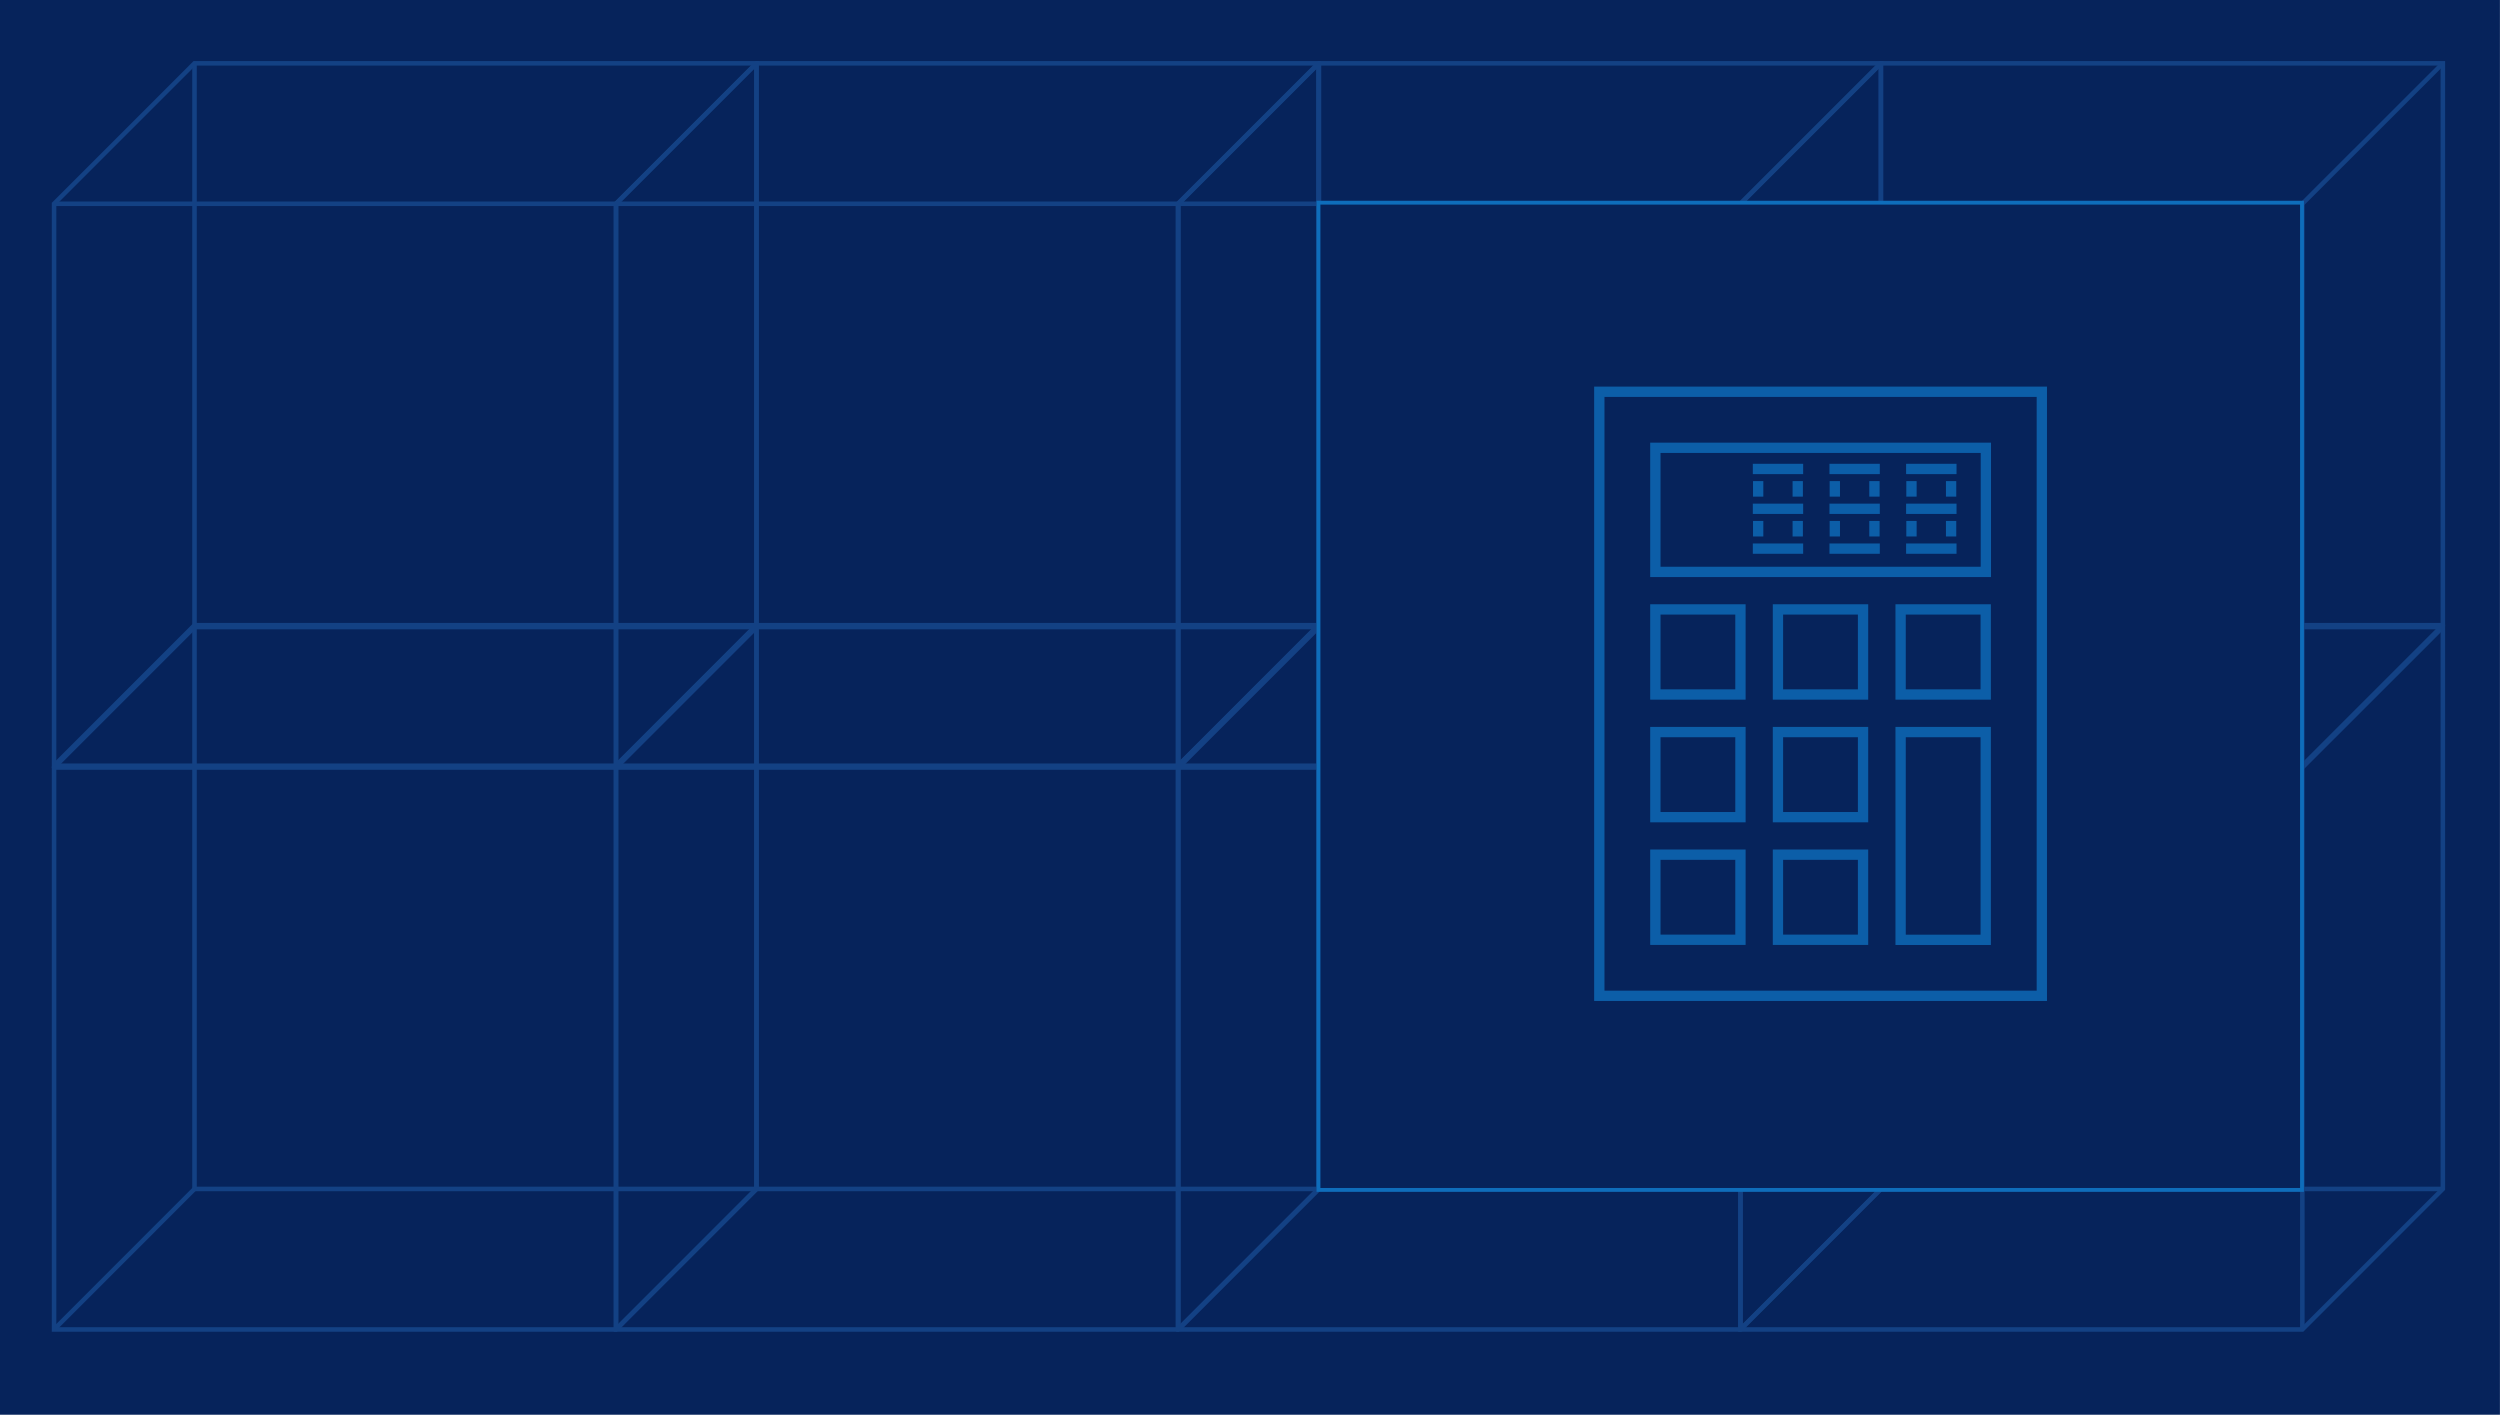 <svg id="Layer_1" data-name="Layer 1" xmlns="http://www.w3.org/2000/svg" viewBox="0 0 364 206">
  <rect x="-0.04" width="364.03" height="205.99" fill="#06235b"/>
  <g>
    <g>
      <g>
        <polyline points="7.87 111.75 89.69 111.75 89.69 193.57" fill="none" stroke="#134184" stroke-miterlimit="10" stroke-width="0.66"/>
        <polyline points="110.14 173.11 28.32 173.11 28.32 91.3" fill="none" stroke="#134184" stroke-miterlimit="10" stroke-width="0.66"/>
        <line x1="110.14" y1="91.3" x2="89.69" y2="111.75" fill="none" stroke="#134184" stroke-miterlimit="10" stroke-width="0.66"/>
        <line x1="28.32" y1="173.11" x2="7.87" y2="193.57" fill="none" stroke="#134184" stroke-miterlimit="10" stroke-width="0.66"/>
        <polygon points="28.32 91.3 110.14 91.3 110.14 173.11 89.69 193.57 7.87 193.57 7.87 111.75 28.32 91.3" fill="none" stroke="#134184" stroke-miterlimit="10" stroke-width="0.66"/>
      </g>
      <g>
        <polyline points="89.69 111.75 171.5 111.75 171.5 193.57" fill="none" stroke="#134184" stroke-miterlimit="10" stroke-width="0.66"/>
        <polyline points="191.96 173.11 110.14 173.11 110.14 91.3" fill="none" stroke="#134184" stroke-miterlimit="10" stroke-width="0.66"/>
        <line x1="191.96" y1="91.3" x2="171.5" y2="111.75" fill="none" stroke="#134184" stroke-miterlimit="10" stroke-width="0.66"/>
        <line x1="110.14" y1="173.11" x2="89.69" y2="193.57" fill="none" stroke="#134184" stroke-miterlimit="10" stroke-width="0.66"/>
        <polygon points="110.14 91.3 191.96 91.3 191.96 173.11 171.5 193.57 89.69 193.57 89.69 111.75 110.14 91.3" fill="none" stroke="#134184" stroke-miterlimit="10" stroke-width="0.66"/>
      </g>
    </g>
    <g>
      <g>
        <polyline points="7.87 29.67 89.69 29.67 89.69 111.49" fill="none" stroke="#134184" stroke-miterlimit="10" stroke-width="0.66"/>
        <polyline points="110.14 91.03 28.32 91.03 28.32 9.22" fill="none" stroke="#134184" stroke-miterlimit="10" stroke-width="0.66"/>
        <line x1="110.14" y1="9.22" x2="89.69" y2="29.67" fill="none" stroke="#134184" stroke-miterlimit="10" stroke-width="0.66"/>
        <line x1="28.32" y1="91.03" x2="7.87" y2="111.49" fill="none" stroke="#134184" stroke-miterlimit="10" stroke-width="0.66"/>
        <polygon points="28.32 9.22 110.14 9.22 110.14 91.03 89.69 111.49 7.87 111.49 7.87 29.67 28.32 9.22" fill="none" stroke="#134184" stroke-miterlimit="10" stroke-width="0.66"/>
      </g>
      <g>
        <polyline points="89.69 29.67 171.5 29.67 171.5 111.49" fill="none" stroke="#134184" stroke-miterlimit="10" stroke-width="0.66"/>
        <polyline points="191.96 91.03 110.14 91.03 110.14 9.22" fill="none" stroke="#134184" stroke-miterlimit="10" stroke-width="0.66"/>
        <line x1="191.96" y1="9.22" x2="171.5" y2="29.67" fill="none" stroke="#134184" stroke-miterlimit="10" stroke-width="0.66"/>
        <line x1="110.14" y1="91.03" x2="89.69" y2="111.49" fill="none" stroke="#134184" stroke-miterlimit="10" stroke-width="0.66"/>
        <polygon points="110.14 9.22 191.96 9.22 191.96 91.03 171.5 111.49 89.69 111.49 89.69 29.67 110.14 9.22" fill="none" stroke="#134184" stroke-miterlimit="10" stroke-width="0.66"/>
      </g>
    </g>
    <g>
      <g>
        <polyline points="171.59 111.75 253.41 111.75 253.41 193.57" fill="none" stroke="#134184" stroke-miterlimit="10" stroke-width="0.66"/>
        <polyline points="273.86 173.11 192.04 173.11 192.04 91.3" fill="none" stroke="#134184" stroke-miterlimit="10" stroke-width="0.66"/>
        <line x1="273.86" y1="91.3" x2="253.41" y2="111.75" fill="none" stroke="#134184" stroke-miterlimit="10" stroke-width="0.66"/>
        <line x1="192.04" y1="173.11" x2="171.59" y2="193.57" fill="none" stroke="#134184" stroke-miterlimit="10" stroke-width="0.66"/>
        <polygon points="192.04 91.3 273.86 91.3 273.86 173.11 253.41 193.57 171.59 193.57 171.59 111.75 192.04 91.3" fill="none" stroke="#134184" stroke-miterlimit="10" stroke-width="0.66"/>
      </g>
      <g>
        <polyline points="253.41 111.75 335.22 111.75 335.22 193.57" fill="none" stroke="#134184" stroke-miterlimit="10" stroke-width="0.66"/>
        <polyline points="355.68 173.11 273.86 173.11 273.86 91.3" fill="none" stroke="#134184" stroke-miterlimit="10" stroke-width="0.66"/>
        <line x1="355.68" y1="91.3" x2="335.22" y2="111.75" fill="none" stroke="#134184" stroke-miterlimit="10" stroke-width="0.66"/>
        <line x1="273.86" y1="173.11" x2="253.41" y2="193.57" fill="none" stroke="#134184" stroke-miterlimit="10" stroke-width="0.66"/>
        <polygon points="273.86 91.3 355.68 91.3 355.68 173.11 335.22 193.57 253.41 193.57 253.41 111.75 273.86 91.3" fill="none" stroke="#134184" stroke-miterlimit="10" stroke-width="0.66"/>
      </g>
    </g>
    <g>
      <g>
        <polyline points="171.59 29.67 253.41 29.67 253.41 111.49" fill="none" stroke="#134184" stroke-miterlimit="10" stroke-width="0.66"/>
        <polyline points="273.86 91.03 192.04 91.03 192.04 9.22" fill="none" stroke="#134184" stroke-miterlimit="10" stroke-width="0.66"/>
        <line x1="273.86" y1="9.22" x2="253.41" y2="29.67" fill="none" stroke="#134184" stroke-miterlimit="10" stroke-width="0.66"/>
        <line x1="192.04" y1="91.03" x2="171.59" y2="111.49" fill="none" stroke="#134184" stroke-miterlimit="10" stroke-width="0.66"/>
        <polygon points="192.04 9.22 273.86 9.22 273.86 91.03 253.41 111.49 171.59 111.49 171.59 29.67 192.04 9.22" fill="none" stroke="#134184" stroke-miterlimit="10" stroke-width="0.66"/>
      </g>
      <g>
        <polyline points="253.41 29.67 335.22 29.67 335.22 111.49" fill="none" stroke="#134184" stroke-miterlimit="10" stroke-width="0.66"/>
        <polyline points="355.68 91.03 273.86 91.03 273.86 9.22" fill="none" stroke="#134184" stroke-miterlimit="10" stroke-width="0.66"/>
        <line x1="355.68" y1="9.22" x2="335.22" y2="29.67" fill="none" stroke="#134184" stroke-miterlimit="10" stroke-width="0.66"/>
        <line x1="273.86" y1="91.03" x2="253.41" y2="111.49" fill="none" stroke="#134184" stroke-miterlimit="10" stroke-width="0.66"/>
        <polygon points="273.86 9.22 355.68 9.22 355.68 91.03 335.22 111.49 253.41 111.49 253.41 29.67 273.86 9.22" fill="none" stroke="#134184" stroke-miterlimit="10" stroke-width="0.66"/>
      </g>
    </g>
  </g>
  <rect x="191.97" y="29.51" width="143.2" height="143.74" fill="#06235b" stroke="#0e6dbb" stroke-miterlimit="10" stroke-width="0.56"/>
  <g opacity="0.8">
    <rect x="169.87" y="25" width="184.21" height="184.21" fill="none"/>
    <rect x="232.86" y="57.04" width="64.43" height="87.95" fill="none" stroke="#0e6dbb" stroke-miterlimit="10" stroke-width="1.5"/>
    <rect x="241.02" y="65.2" width="48.12" height="18.07" fill="none" stroke="#0e6dbb" stroke-miterlimit="10" stroke-width="1.5"/>
    <rect x="241.02" y="124.44" width="12.39" height="12.39" fill="none" stroke="#0e6dbb" stroke-miterlimit="10" stroke-width="1.5"/>
    <rect x="241.02" y="88.73" width="12.39" height="12.39" fill="none" stroke="#0e6dbb" stroke-miterlimit="10" stroke-width="1.5"/>
    <rect x="276.73" y="88.73" width="12.39" height="12.39" fill="none" stroke="#0e6dbb" stroke-miterlimit="10" stroke-width="1.5"/>
    <rect x="258.87" y="88.73" width="12.39" height="12.39" fill="none" stroke="#0e6dbb" stroke-miterlimit="10" stroke-width="1.5"/>
    <rect x="241.02" y="106.59" width="12.39" height="12.39" fill="none" stroke="#0e6dbb" stroke-miterlimit="10" stroke-width="1.5"/>
    <rect x="258.87" y="106.59" width="12.39" height="12.39" fill="none" stroke="#0e6dbb" stroke-miterlimit="10" stroke-width="1.5"/>
    <rect x="258.87" y="124.44" width="12.39" height="12.39" fill="none" stroke="#0e6dbb" stroke-miterlimit="10" stroke-width="1.5"/>
    <rect x="276.73" y="106.59" width="12.39" height="30.25" fill="none" stroke="#0e6dbb" stroke-miterlimit="10" stroke-width="1.5"/>
    <line x1="284.87" y1="68.28" x2="277.53" y2="68.28" fill="none" stroke="#0e6dbb" stroke-miterlimit="10" stroke-width="1.5"/>
    <line x1="284.87" y1="79.88" x2="277.53" y2="79.88" fill="none" stroke="#0e6dbb" stroke-miterlimit="10" stroke-width="1.5"/>
    <line x1="284.87" y1="74.08" x2="277.53" y2="74.08" fill="none" stroke="#0e6dbb" stroke-miterlimit="10" stroke-width="1.5"/>
    <line x1="284.08" y1="75.85" x2="284.08" y2="78.11" fill="none" stroke="#0e6dbb" stroke-miterlimit="10" stroke-width="1.5"/>
    <line x1="278.31" y1="75.85" x2="278.31" y2="78.11" fill="none" stroke="#0e6dbb" stroke-miterlimit="10" stroke-width="1.5"/>
    <line x1="284.08" y1="70.05" x2="284.08" y2="72.31" fill="none" stroke="#0e6dbb" stroke-miterlimit="10" stroke-width="1.5"/>
    <line x1="278.31" y1="70.05" x2="278.31" y2="72.31" fill="none" stroke="#0e6dbb" stroke-miterlimit="10" stroke-width="1.5"/>
    <line x1="273.7" y1="68.28" x2="266.37" y2="68.28" fill="none" stroke="#0e6dbb" stroke-miterlimit="10" stroke-width="1.5"/>
    <line x1="273.7" y1="79.88" x2="266.37" y2="79.88" fill="none" stroke="#0e6dbb" stroke-miterlimit="10" stroke-width="1.5"/>
    <line x1="273.7" y1="74.08" x2="266.37" y2="74.08" fill="none" stroke="#0e6dbb" stroke-miterlimit="10" stroke-width="1.5"/>
    <line x1="272.92" y1="75.85" x2="272.92" y2="78.11" fill="none" stroke="#0e6dbb" stroke-miterlimit="10" stroke-width="1.5"/>
    <line x1="267.15" y1="75.85" x2="267.15" y2="78.11" fill="none" stroke="#0e6dbb" stroke-miterlimit="10" stroke-width="1.5"/>
    <line x1="272.92" y1="70.05" x2="272.92" y2="72.31" fill="none" stroke="#0e6dbb" stroke-miterlimit="10" stroke-width="1.5"/>
    <line x1="267.15" y1="70.05" x2="267.15" y2="72.31" fill="none" stroke="#0e6dbb" stroke-miterlimit="10" stroke-width="1.5"/>
    <line x1="262.54" y1="68.28" x2="255.21" y2="68.28" fill="none" stroke="#0e6dbb" stroke-miterlimit="10" stroke-width="1.5"/>
    <line x1="262.54" y1="79.88" x2="255.21" y2="79.88" fill="none" stroke="#0e6dbb" stroke-miterlimit="10" stroke-width="1.5"/>
    <line x1="262.54" y1="74.08" x2="255.21" y2="74.08" fill="none" stroke="#0e6dbb" stroke-miterlimit="10" stroke-width="1.5"/>
    <line x1="261.75" y1="75.85" x2="261.75" y2="78.11" fill="none" stroke="#0e6dbb" stroke-miterlimit="10" stroke-width="1.5"/>
    <line x1="255.99" y1="75.85" x2="255.99" y2="78.11" fill="none" stroke="#0e6dbb" stroke-miterlimit="10" stroke-width="1.5"/>
    <line x1="261.75" y1="70.05" x2="261.75" y2="72.31" fill="none" stroke="#0e6dbb" stroke-miterlimit="10" stroke-width="1.5"/>
    <line x1="255.99" y1="70.05" x2="255.99" y2="72.31" fill="none" stroke="#0e6dbb" stroke-miterlimit="10" stroke-width="1.5"/>
  </g>
</svg>

